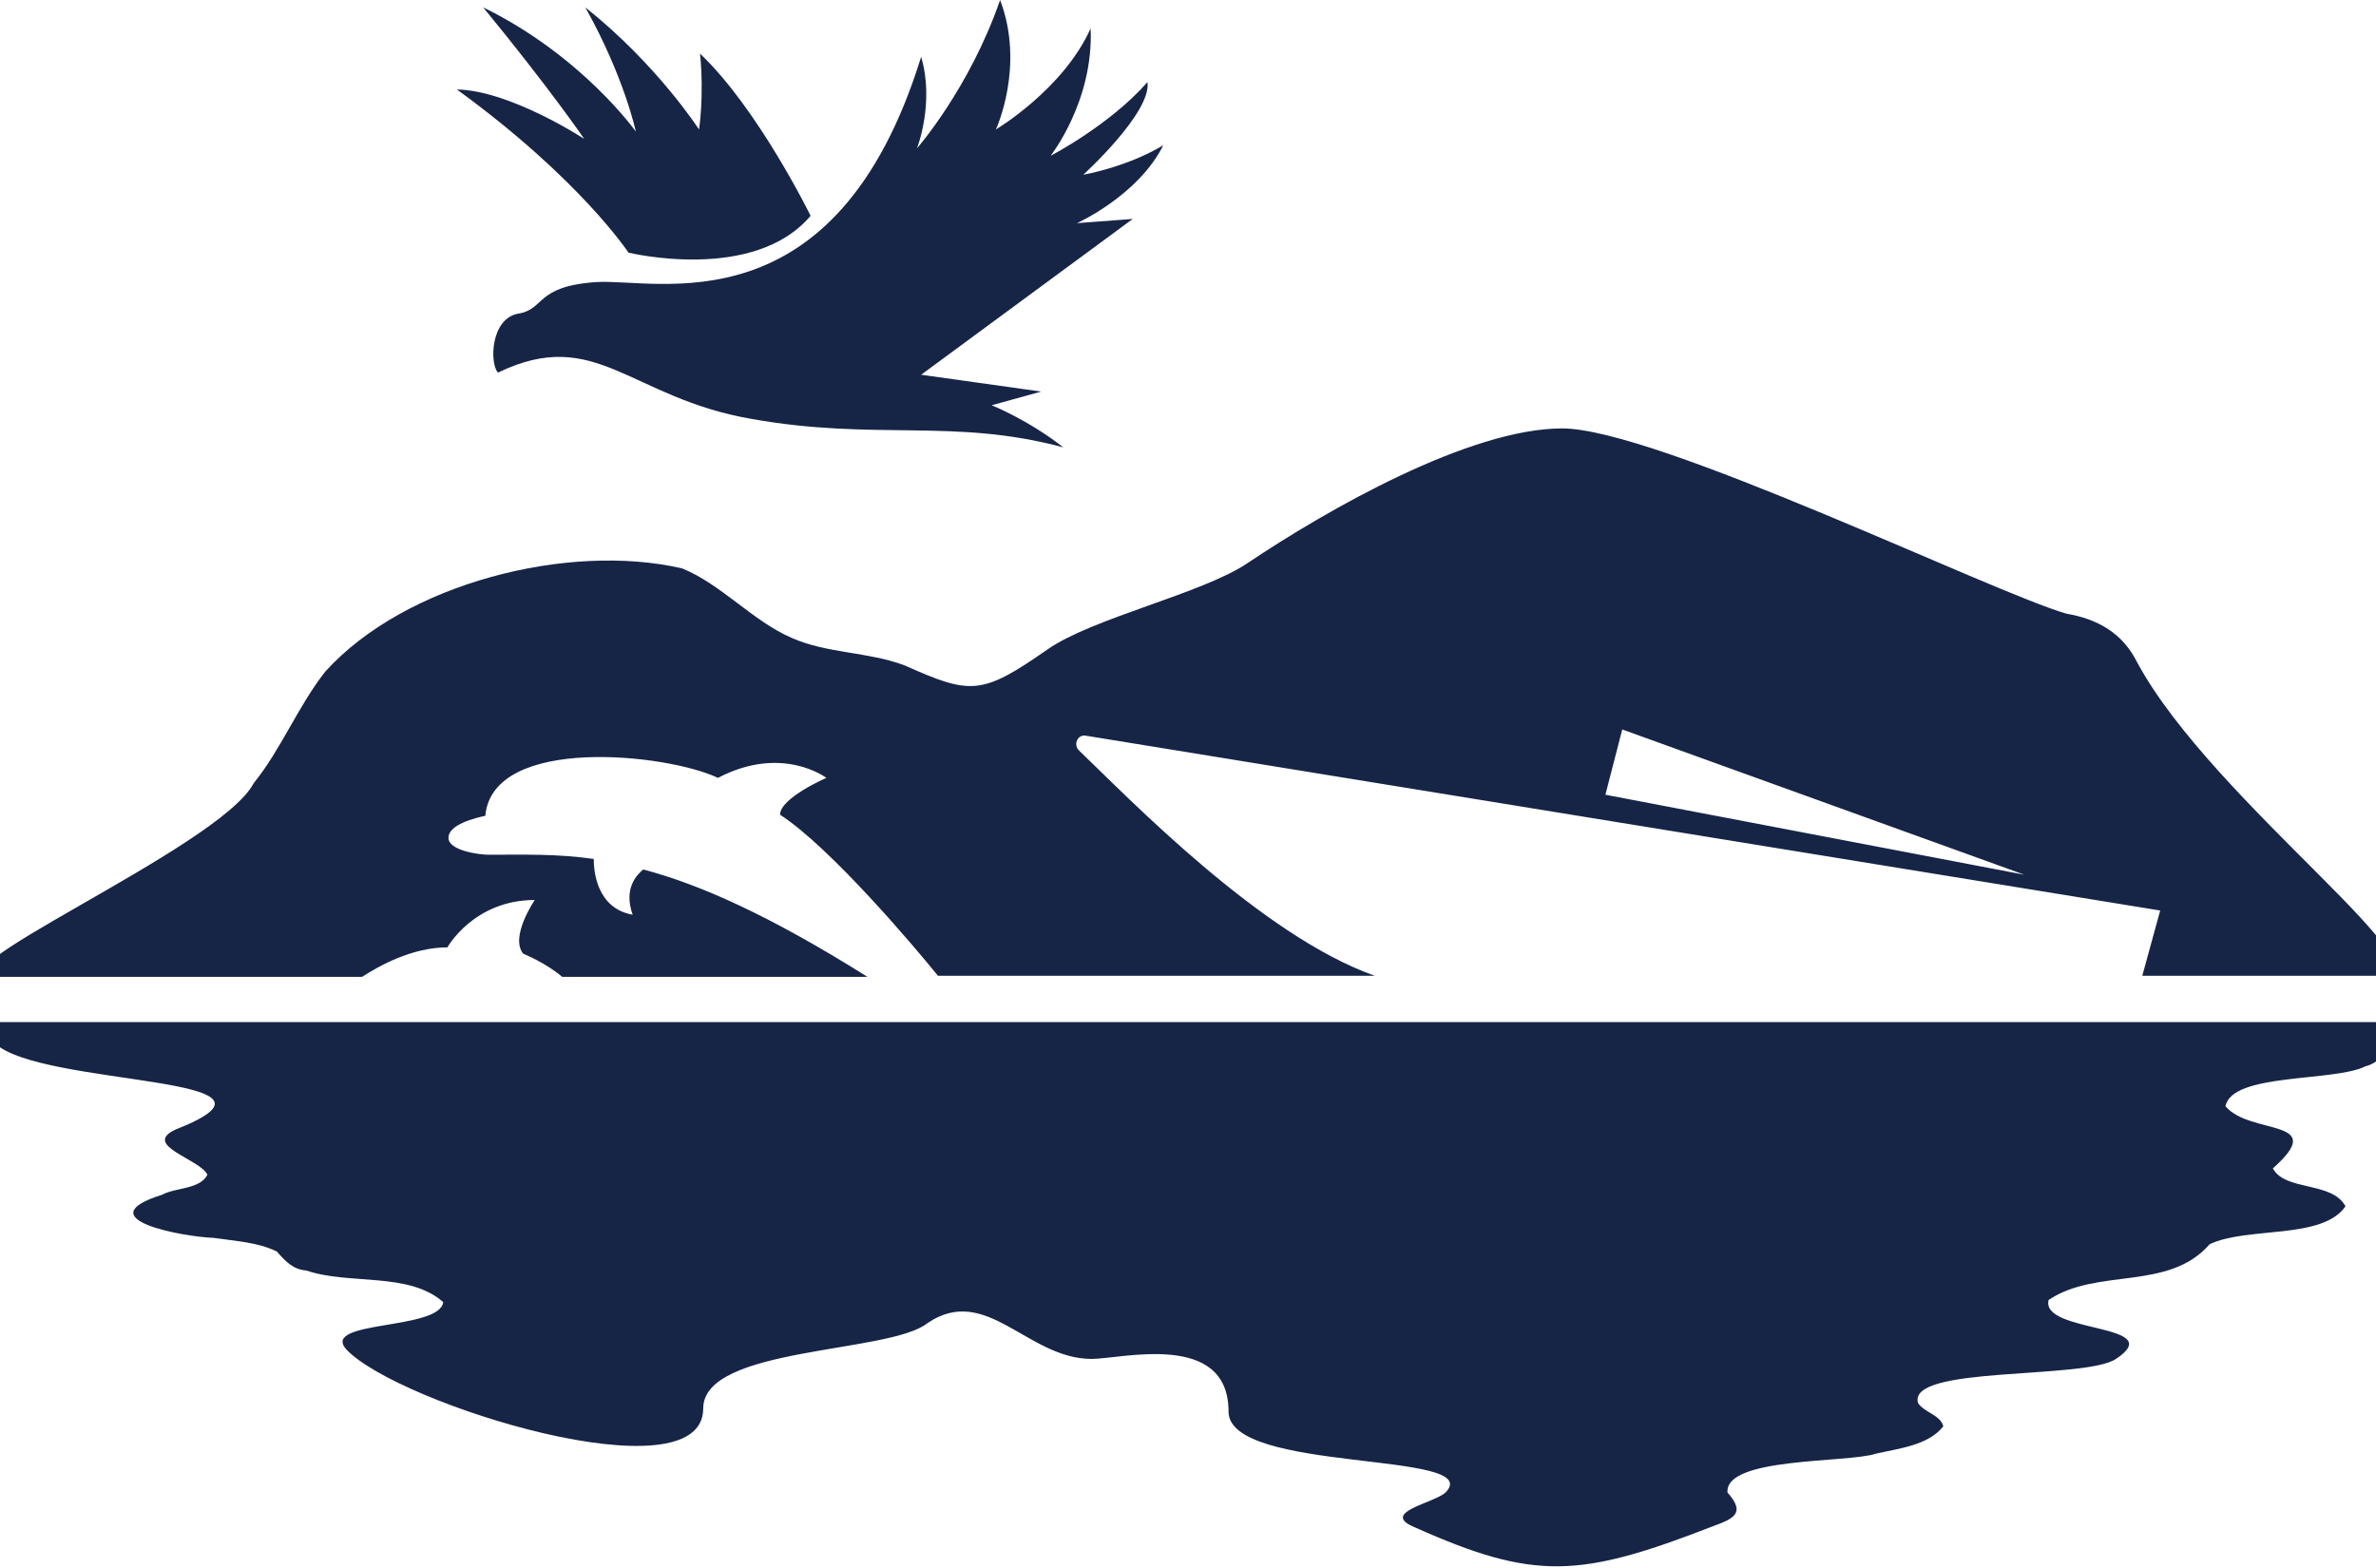 <?xml version="1.0" encoding="utf-8"?>
<!-- Generator: Adobe Illustrator 24.3.0, SVG Export Plug-In . SVG Version: 6.00 Build 0)  -->
<svg version="1.1" id="Layer_1" xmlns="http://www.w3.org/2000/svg" xmlns:xlink="http://www.w3.org/1999/xlink" x="0px" y="0px"
	 viewBox="0 0 225.7 149" style="enable-background:new 0 0 225.7 149;" xml:space="preserve">
<style type="text/css">
	.st0{fill:#162546;}
</style>
<g>
	<g>
		<path class="st0" d="M47.3,35.4c-0.8-0.9-0.7-5.1,1.9-5.6c2.6-0.4,1.6-2.6,7.4-3c5.7-0.4,22.8,4.8,30.9-21.4
			c1.3,4.4-0.4,8.7-0.4,8.7S92.1,8.4,95,0c2.4,6.3-0.4,12.3-0.4,12.3s6.4-3.8,9-9.6c0.3,6.9-3.8,12.1-3.8,12.1s5.6-2.9,9.2-7
			c0.4,2.9-6.1,8.8-6.1,8.8s4.1-0.7,7.6-2.8c-2.4,4.8-8.2,7.4-8.2,7.4l5.3-0.4L87.5,35.6l11.4,1.6l-4.7,1.3c0,0,3.5,1.4,6.8,4
			c-10.4-2.8-17.8-0.6-29.6-2.7C59.8,37.8,56.6,30.9,47.3,35.4z"/>
		<path class="st0" d="M59.7,24c0,0-4.6-7-16.3-15.5c5.1,0.1,12.1,4.7,12.1,4.7s-3.2-4.7-9.6-12.5c9.4,4.6,14.5,11.8,14.5,11.8
			s-1.1-5.2-4.8-11.8c6.8,5.4,10.8,11.6,10.8,11.6s0.5-3.1,0.1-7.2C72,10.3,77,20.5,77,20.5C71.6,26.9,59.7,24,59.7,24z"/>
	</g>
	<path class="st0" d="M225.7,97.1c-67.6,0-158.5,0-225.7,0c-1.8,0-2.3,0.3-0.5,2c4.4,4.2,30.4,3,17.2,8.2c-3.3,1.5,2.3,2.8,3,4.3
		c-0.7,1.4-3,1.2-4.3,1.9c-7.3,2.3,2,4,4.9,4.1c2,0.3,4.2,0.4,6,1.3c0.8,0.9,1.5,1.7,2.8,1.8c4.1,1.4,9.7,0.1,13,3
		c-0.3,2.7-11.7,1.7-9.2,4.5c4.9,5.2,33.9,14.2,33.9,5.6c0-5.9,17.7-5.2,21.3-8.1c5.6-3.8,9.5,3.4,15.6,3.4c2.8,0,13-2.7,13,5
		c0,5.9,24.6,3.7,20.6,7.7c-1.1,1-6.3,1.9-2.9,3.3c11.4,5.1,15.7,4.8,28.3-0.1c1.9-0.7,3.2-1.2,1.4-3.2c-0.3-3.4,11.4-2.8,14.1-3.7
		c2.2-0.5,5-0.8,6.4-2.6c-0.3-1.1-1.8-1.3-2.4-2.2c-1.1-3.6,15.8-2.2,18.8-4.2c5.1-3.4-7.2-2.4-6.4-5.6c4.6-3.1,11.4-0.8,15.3-5.3
		c3.6-1.7,10.7-0.4,12.9-3.6c-1.3-2.4-5.7-1.4-6.9-3.6c5.4-4.8-2.1-3.1-4.5-5.9c0.6-3.2,10.3-2.3,13.3-3.8
		C226.8,100.8,229.3,97.1,225.7,97.1z"/>
	<path class="st0" d="M203,62.9c-1.4-2.8-3.8-4.1-6.7-4.6c-7-2-39-17.6-47.9-17.6c-8.8,0-22.3,7.7-29.9,12.8
		c-4.3,2.9-14.7,5.2-19,8.2c-6.3,4.4-7.3,4.3-13.6,1.5c-3.5-1.3-7.3-1.1-10.7-2.6c-3.7-1.6-6.7-5.1-10.4-6.6
		c-10.8-2.5-26.3,1.4-33.9,9.8c-2.6,3.3-4.2,7.4-6.8,10.6C20.9,80.6-8.8,93.1,0,92.8h34.4c1.7-1.1,4.8-2.8,8.1-2.8
		c0,0,2.5-4.5,8.3-4.5c0,0-2.4,3.5-1.1,5.1c0,0,2.2,0.9,3.7,2.2h29c-9.4-5.9-16-8.8-21.3-10.2c-0.6,0.5-1.9,1.8-1,4.3
		c-3.4-0.6-3.7-4.1-3.7-5.3c-3.5-0.5-6.6-0.4-10-0.4c-0.9,0-3.8-0.4-3.8-1.6c0-1.3,2.6-1.9,3.5-2.1c0.7-7.7,17.3-5.9,22.1-3.6
		c6.1-3.2,10.3,0,10.3,0s-4.4,1.9-4.4,3.5c4.8,3.1,12.9,12.7,15,15.3h41.5c-10.8-3.8-23.5-17-28.1-21.4c-0.6-0.6-0.1-1.6,0.7-1.4
		l102,16.6l-1.7,6.2h22.1C234.2,93.3,210.2,76.3,203,62.9z M152.5,75.5l1.6-6.2l38.2,13.8L152.5,75.5z"/>
</g>
</svg>
